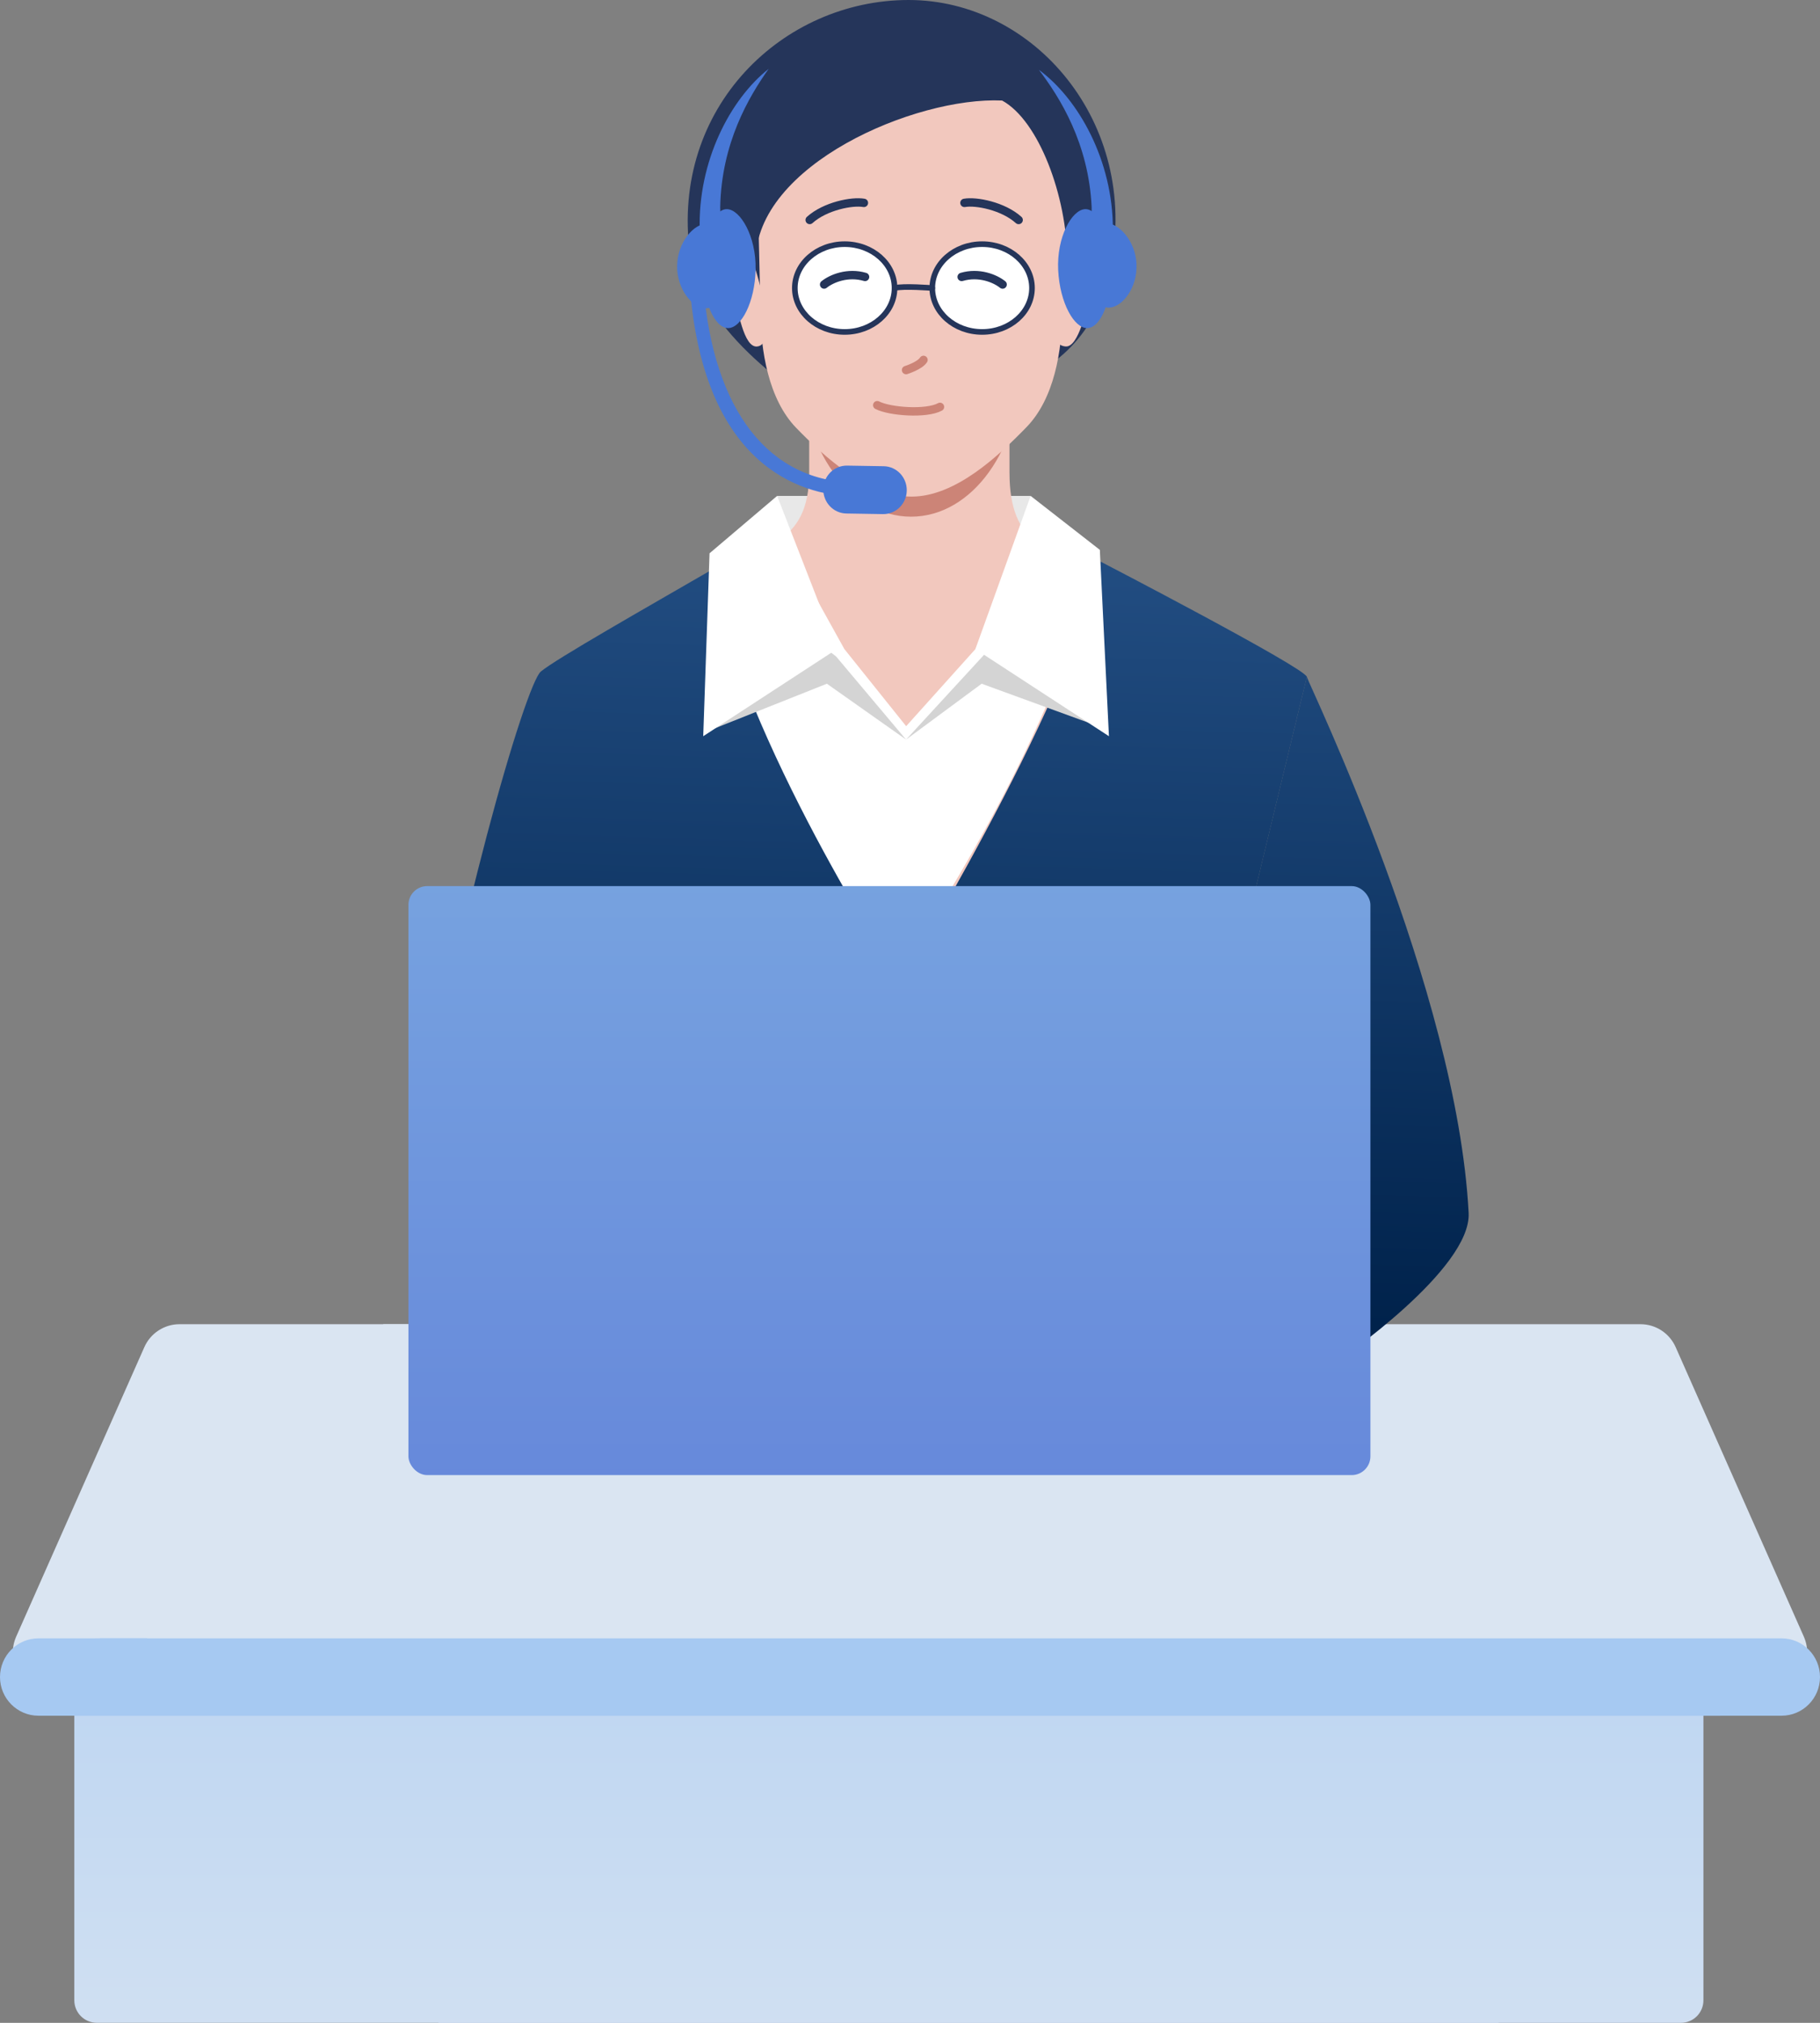 <?xml version="1.0" encoding="UTF-8"?>
<svg xmlns="http://www.w3.org/2000/svg" xmlns:xlink="http://www.w3.org/1999/xlink" version="1.1" viewBox="0 0 360 400">
  <rect x="0" y="0" width="360" height="400" fill="#808080" stroke="none"/>
  <defs>
    <style>
      .cls-1, .cls-2 {
        stroke: #25355a;
      }

      .cls-1, .cls-2, .cls-3 {
        stroke-linecap: round;
        stroke-linejoin: round;
      }

      .cls-1, .cls-3 {
        fill: none;
        stroke-width: 1.66px;
      }

      .cls-2 {
        stroke-width: 1.11px;
      }

      .cls-2, .cls-4 {
        fill: #fff;
      }

      .cls-3 {
        stroke: #cc8477;
      }

      .cls-5, .cls-6, .cls-7 {
        isolation: isolate;
      }

      .cls-8 {
        fill: #a6c9f2;
      }

      .cls-9 {
        fill: #f2c8be;
      }

      .cls-10 {
        fill: url(#_名称未設定グラデーション_5);
      }

      .cls-11 {
        fill: url(#_名称未設定グラデーション_4);
      }

      .cls-12 {
        fill: url(#_名称未設定グラデーション_3);
      }

      .cls-13 {
        fill: url(#_名称未設定グラデーション_2);
      }

      .cls-6 {
        fill: #d4d4d4;
      }

      .cls-6, .cls-7 {
        mix-blend-mode: multiply;
      }

      .cls-14 {
        fill: #c7c7c7;
      }

      .cls-15 {
        fill: #25355a;
      }

      .cls-16 {
        fill: #ffc8a3;
      }

      .cls-7 {
        fill: #e0d0b8;
      }

      .cls-17 {
        fill: #4878d6;
      }

      .cls-18 {
        fill: #d6986d;
      }

      .cls-19 {
        fill: #ededed;
      }

      .cls-20 {
        fill: #cc8477;
      }

      .cls-21 {
        fill: url(#_名称未設定グラデーション);
      }

      .cls-22 {
        fill: #dae5f2;
      }

      .cls-23 {
        fill: #e8e8e8;
      }
    </style>
    <linearGradient id="_名称未設定グラデーション" data-name="名称未設定グラデーション" x1="155.56" y1="3050.65" x2="155.56" y2="2883.78" gradientTransform="translate(0 -2598)" gradientUnits="userSpaceOnUse">
      <stop offset=".07" stop-color="#dae5f2"/>
      <stop offset="1" stop-color="#b3d0f2"/>
    </linearGradient>
    <linearGradient id="_名称未設定グラデーション_2" data-name="名称未設定グラデーション 2" x1="834.9" y1="3050.65" x2="834.9" y2="2883.78" gradientTransform="translate(1046.74 -2598) rotate(-180) scale(1 -1)" gradientUnits="userSpaceOnUse">
      <stop offset=".07" stop-color="#dae5f2"/>
      <stop offset="1" stop-color="#b3d0f2"/>
    </linearGradient>
    <linearGradient id="_名称未設定グラデーション_3" data-name="名称未設定グラデーション 3" x1="-2176.12" y1="2662.3" x2="-2170.09" y2="2856.95" gradientTransform="translate(-2002.12 -2598) rotate(-180) scale(1 -1)" gradientUnits="userSpaceOnUse">
      <stop offset="0" stop-color="#2c5a92"/>
      <stop offset="1" stop-color="#00224b"/>
    </linearGradient>
    <linearGradient id="_名称未設定グラデーション_4" data-name="名称未設定グラデーション 4" x1="-2272.76" y1="2665.24" x2="-2266.72" y2="2860.14" gradientTransform="translate(-2002.12 -2598) rotate(-180) scale(1 -1)" gradientUnits="userSpaceOnUse">
      <stop offset="0" stop-color="#2c5a92"/>
      <stop offset="1" stop-color="#00224b"/>
    </linearGradient>
    <linearGradient id="_名称未設定グラデーション_5" data-name="名称未設定グラデーション 5" x1="-2178.05" y1="2738.86" x2="-2178.05" y2="2924.12" gradientTransform="translate(-2002.12 -2598) rotate(-180) scale(1 -1)" gradientUnits="userSpaceOnUse">
      <stop offset="0" stop-color="#7ba9e1"/>
      <stop offset="1" stop-color="#6282d9"/>
    </linearGradient>
  </defs>
  <!-- Generator: Adobe Illustrator 28.7.1, SVG Export Plug-In . SVG Version: 1.2.0 Build 142)  -->
  <g>
    <g id="_レイヤー_1" data-name="レイヤー_1">
      <g id="_レイヤー_1-2" data-name="_レイヤー_1" class="cls-5">
        <g id="_レイヤー_1-2">
          <path class="cls-22" d="M338.75,334.38H10.16c-5.51,0-9.19-5.7-6.96-10.75l25.35-57.24c1.22-2.76,3.95-4.54,6.96-4.54h203.59l99.65,72.54h0Z"/>
          <path class="cls-21" d="M296.42,399.99H19.15c-2.46,0-4.45-1.99-4.45-4.45v-67.12c0-2.46,1.99-4.45,4.45-4.45h277.27v76.01h0Z"/>
          <path class="cls-13" d="M86.73,323.98h245.76c2.46,0,4.45,1.99,4.45,4.45v67.12c0,2.46-1.99,4.45-4.45,4.45H86.73v-76.01h0Z"/>
          <path class="cls-8" d="M340.31,339.27H7.61c-4.2,0-7.61-3.42-7.61-7.65s3.41-7.65,7.61-7.65h332.7v15.29h0Z"/>
          <path class="cls-22" d="M21.25,334.38h328.59c5.51,0,9.19-5.7,6.96-10.75l-25.35-57.24c-1.22-2.76-3.95-4.54-6.96-4.54H75.83l-54.59,72.54h.01Z"/>
          <path class="cls-8" d="M19.69,339.27h332.7c4.2,0,7.61-3.42,7.61-7.65s-3.41-7.65-7.61-7.65H19.69v15.29h0Z"/>
          <path class="cls-23" d="M154.57,114.24h49.29v-16.18h-50.14l.85,16.18h0Z"/>
          <path class="cls-15" d="M136.45,50.05c3.7,28.14,66.04,52.21,49.48,33.58-6.06-6.82,27.85-.82,33.79-30.8C225.36,24.34,204.6,0,179.73,0s-47.06,21.25-43.28,50.05Z"/>
          <path class="cls-9" d="M210.37,54.69c1.18-3.98,2.27-7.73,3.03-10.98,2.76.93,3.77,10.36,2.63,13.76-1.13,3.4-2.61,11.28-5.28,11.04-4.68-.43-.85-10.8-.39-13.82h.01ZM149.83,54.59l-3.31-11.09c-.51,1.06-3.04,8.01-1.45,14.25.89,3.47,2.02,11.03,4.69,10.77,4.16-.42.07-13.92.07-13.92h0ZM117.56,127.39l21.8-13.36c11.41-6.12,20.7-6.02,20.7-20.59v-12.66h39.62v12.66c0,14.57,7.75,15.27,18.34,21.69l28.02,17.87s10.4,17.17-1.29,47.29c-16.15,41.61-107.11,41.2-123.27-.41-11.69-30.12-3.92-52.49-3.92-52.49h0Z"/>
          <path class="cls-20" d="M180.21,21.41c12.02,0,21.77,13.85,21.77,30.94v19.41c0,17.09-9.75,30.41-21.77,30.41s-21.77-13.32-21.77-30.41v-19.41c0-17.09,9.75-30.94,21.77-30.94Z"/>
          <path class="cls-9" d="M180.3,10.76c17.01,0,30.55,13.94,30.55,31.03l-.72,19.33c0,8.4-1.66,17.75-7.07,23.33-5.6,5.77-14.1,13.75-22.75,13.75s-17.22-7.82-22.82-13.59c-5.41-5.58-7.08-15.1-7.08-23.49l-.45-19.9c0-17.09,13.33-30.45,30.35-30.45h0Z"/>
          <ellipse class="cls-2" cx="167.08" cy="56.96" rx="9.86" ry="8.68"/>
          <ellipse class="cls-2" cx="194.27" cy="56.96" rx="9.86" ry="8.68"/>
          <path class="cls-15" d="M149.46,51.55c.04-18.9,31.49-32.45,48.76-31.67,7.25,3.95,12.83,18.93,12.89,31.53,8.71-41.52-15.61-43.88-30.09-43.88s-41.84,2.96-31.55,44.02h-.01Z"/>
          <g>
            <path class="cls-17" d="M169.81,98.2c.36,0,.7-.15.95-.41s.39-.61.39-.98c0-.75-.61-1.37-1.35-1.37h-.23c-17.39,0-28.48-14.16-30.43-38.86-.06-.72-.63-1.27-1.33-1.27h-.12c-.74.06-1.3.73-1.24,1.48,1.28,16.18,6.08,27.85,14.27,34.71,6.6,5.52,13.91,6.68,18.87,6.68h.22v.02h0Z"/>
            <path class="cls-17" d="M167.41,101.54l7.24.12c2.56.04,4.67-2.04,4.71-4.66.04-2.61-2-4.77-4.56-4.81l-7.24-.12c-2.56-.04-4.67,2.04-4.71,4.66-.04,2.61,2,4.77,4.56,4.81ZM219.72,52.83c-.32-6.51-2.47-11.6-5.1-11.47-2.63.13-5.63,5.54-5.31,12.05s3.2,11.6,5.82,11.47c2.63-.13,4.91-5.54,4.59-12.05Z"/>
            <path class="cls-17" d="M224.81,52.2c-.23-4.61-3.56-8.21-6.19-8.08s-4.57,3.97-4.35,8.59c.23,4.61,2.54,8.25,5.16,8.12,2.63-.13,5.6-4.01,5.37-8.63h.01Z"/>
            <path class="cls-17" d="M205.54,13.84c7.82,5.77,14.6,17.94,14.59,31.49l-1.01,15.49s-4.78-2.11-4.82-7.7c-.04-5.16,1.76-8.5,1.63-12.2-.61-12.62-6.26-21.6-10.4-27.07h.01Z"/>
            <g>
              <path class="cls-17" d="M139.04,52.97c.13-6.52,2.13-11.67,4.76-11.61,2.63.05,5.79,5.37,5.66,11.89-.13,6.52-2.86,11.69-5.49,11.63-2.63-.05-5.06-5.39-4.93-11.91Z"/>
              <path class="cls-17" d="M133.94,52.49c.09-4.62,3.32-8.31,5.95-8.26,2.63.05,4.69,3.84,4.59,8.46-.09,4.62-2.3,8.32-4.93,8.27-2.63-.05-5.71-3.85-5.62-8.47h0Z"/>
              <path class="cls-17" d="M152.09,13.58c-7.65,5.99-14.08,18.36-13.68,31.9l1.45,15.45s4.72-2.25,4.59-7.84c-.11-5.16-2-8.45-1.99-12.15.25-12.63,5.63-21.77,9.61-27.36,0,0,.02,0,.02,0Z"/>
            </g>
          </g>
          <path class="cls-12" d="M240.51,232.08H82.14c7.64-48.32,21.79-96.76,24.84-99.29,3.02-2.51,20.49-12.42,34.44-20.49,14.97,27.95,35.05,84.49,35.05,84.49,0,0,35.22-57.08,41.2-85.75,0,0,40.22,20.86,40.83,22.8l-17.38,71.86c-.16,7.11-.22,16.34-.6,26.38h0Z"/>
          <path class="cls-4" d="M140.59,112.78l13.48-7.77,12.95,23.34,12.22,15.25,13.7-15.25,11.69-20.9,11.81,5.73c-10.56,39.01-39.2,79.52-39.2,79.52,0,0-30.32-46.27-36.64-79.92h-.01Z"/>
          <g>
            <path class="cls-6" d="M179.22,146.25l15.43-16.77,21.05-18.87,3.12,33.58-24.65-8.99-14.95,11.05h0ZM179.22,146.25l-13.84-16.44-24.6-19-1.23,33.94,24.01-9.55,15.66,11.05Z"/>
            <path class="cls-4" d="M217.55,108.73l-13.69-10.67-10.93,30.3,26.42,17.22-1.8-36.85h0ZM140.35,109.41l13.37-11.35,11.8,30.3-26.42,17.22,1.25-36.17Z"/>
          </g>
          <g>
            <path class="cls-4" d="M202.77,274.03c-4.16,2.9-10.97,8.01,0,14.02,10.97,6.01,25.66,2.22,37.61-9.27s-11.46-22.97-37.61-4.75h0Z"/>
            <path class="cls-19" d="M220.03,288.69c2.4-4.93,8.05-13.98,19.35-20.25,1.2.79,2.41,1.99,2.63,3.66.23,1.74-.71,3.68-2.7,5.6-5.92,5.7-12.67,9.54-19.28,11h0Z"/>
            <path class="cls-14" d="M200.06,284.05c.49.45,1.08.9,1.76,1.36,1.72-4.24,6.96-8.06,8.34-8.08l-1.14-1.45c-3.67,1.04-7.17,4.67-8.96,8.17Z"/>
            <path class="cls-16" d="M262.33,262.61c-7.58,7.72-8.45,11.67-14.91,12.58-3.38.48-7.06-1.92-7.06-1.92l-8.53,1.02s-5.77,5.79-13.72,2.27c-3.18,1.68-8.63,4.62-11.46,1.8-3.18,1.81-4.99,1.58-7.72-.11-2.95-.11-2.61-2.71-1.48-4.18s12.71-15.26,12.71-15.26l10.62-5.97c1.7-.96,3.71-1.21,5.59-.71l13.63,3.63,3.29-3.62s13.91-3.43,19.02,10.48h.02Z"/>
            <path class="cls-18" d="M218.29,273.61l11.4-6.23,6.7-2.42-7.44,1.47-10.66,7.18h0ZM206.88,275.2l15.72-12.72,6.41-2.55-6.01,3.8-16.12,11.47ZM199.11,275.2l15.43-14.98,8.34-3.62-7.88,4.8-15.89,13.8h0Z"/>
            <path class="cls-7" d="M226.39,252.12l13.55,3.61c3.94,2.04,8.08,4.85,11.94,8.73,2.43,2.44-4.5,4.93-6.81,2.43-9.9-10.72-16.58-13.42-20.41-15.01.58.02,1.16.1,1.73.25h0Z"/>
            <path class="cls-4" d="M243.34,251.23l-1.72,2.31s14.48,6.64,18.54,15.74c2.5-1.32,6.87-4.32,6.87-4.32,0,0-5.07-9.62-13.19-12.83-8.12-3.21-10.5-.9-10.5-.9Z"/>
            <path class="cls-11" d="M258.49,133.85c.58,1.84,29.69,61.92,32.01,105.98.59,11.15-25.55,29.06-25.55,29.06,0,0-8.32-16.14-21.61-18.07,0,0,9.33-13.87,10.14-17.93-1.44-3.31-10.21-22.14-12.37-27.19l17.38-71.86h0Z"/>
          </g>
          <rect class="cls-10" x="80.79" y="175.22" width="190.28" height="116.47" rx="3.71" ry="3.71"/>
          <path class="cls-3" d="M182.67,71.17c-.73,1.16-3.45,2.01-3.45,2.01M185.93,80.46c-2.73,1.48-9.99.93-12.41-.34"/>
          <path class="cls-1" d="M201.49,43.5c-3.05-2.75-8.41-3.8-10.72-3.38M160.16,43.5c3.05-2.75,8.41-3.8,10.72-3.38M198.32,56.26c-1.48-1.19-4.68-2.51-8.1-1.5M163.01,56.26c1.48-1.19,4.68-2.51,8.1-1.5"/>
          <path class="cls-2" d="M176.95,56.96c1.72-.47,7.46,0,7.46,0"/>
        </g>
      </g>
    </g>
  </g>
</svg>